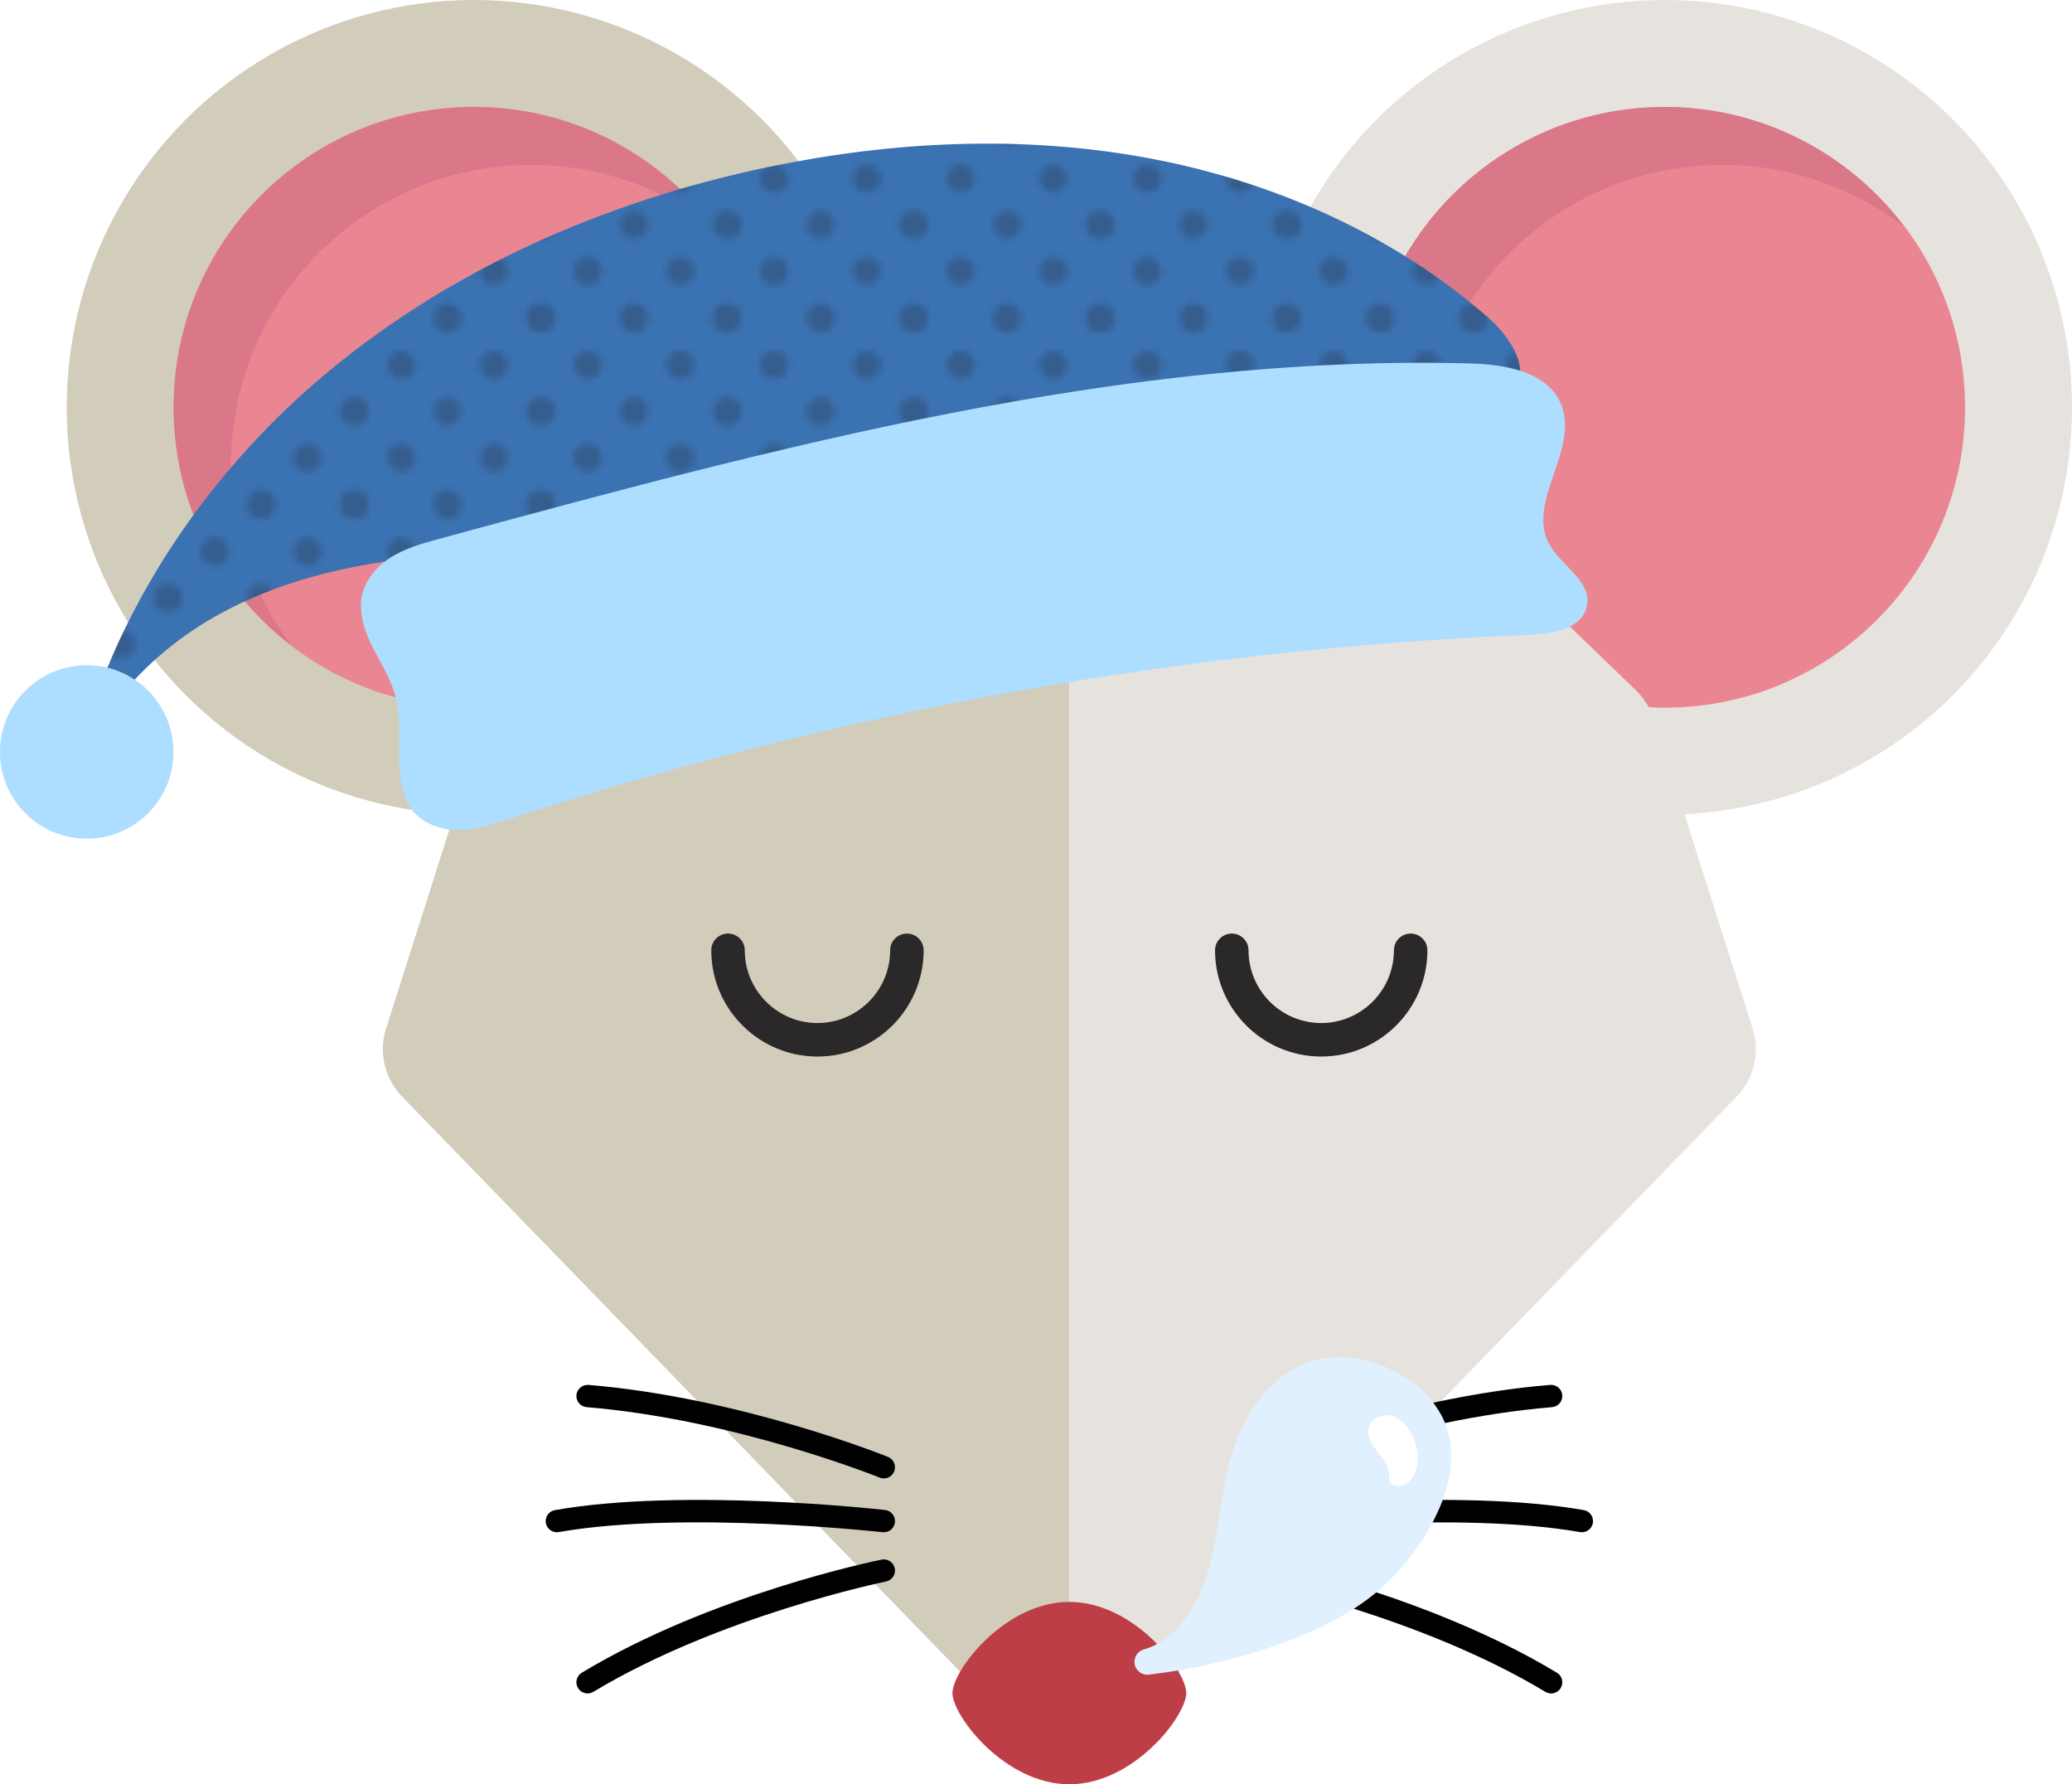<?xml version="1.0" encoding="UTF-8" standalone="no"?>
<!-- Generator: Adobe Illustrator 17.1.0, SVG Export Plug-In . SVG Version: 6.00 Build 0)  -->

<svg
   xmlns:dc="http://purl.org/dc/elements/1.1/"
   xmlns:cc="http://creativecommons.org/ns#"
   xmlns:rdf="http://www.w3.org/1999/02/22-rdf-syntax-ns#"
   xmlns:svg="http://www.w3.org/2000/svg"
   xmlns="http://www.w3.org/2000/svg"
   xmlns:xlink="http://www.w3.org/1999/xlink"
   xmlns:sodipodi="http://sodipodi.sourceforge.net/DTD/sodipodi-0.dtd"
   xmlns:inkscape="http://www.inkscape.org/namespaces/inkscape"
   version="1.1"
   id="Layer_1"
   x="0px"
   y="0px"
   viewBox="0 0 322.149 277.348"
   enable-background="new 0 0 372.825 346.286"
   xml:space="preserve"
   inkscape:version="0.48.4 r9939"
   width="100%"
   height="100%"
   sodipodi:docname="rattic_logo_sleeping.svg"><defs
     id="defs3223"><pattern
       inkscape:collect="always"
       xlink:href="#_x31_0_dpi_30_x25_"
       id="pattern3227"
       patternTransform="translate(-20.823,-34.469)" /></defs><sodipodi:namedview
     pagecolor="#ffffff"
     bordercolor="#666666"
     borderopacity="1"
     objecttolerance="10"
     gridtolerance="10"
     guidetolerance="10"
     inkscape:pageopacity="0"
     inkscape:pageshadow="2"
     inkscape:window-width="1600"
     inkscape:window-height="834"
     id="namedview3221"
     showgrid="false"
     fit-margin-top="0"
     fit-margin-left="0"
     fit-margin-right="0"
     fit-margin-bottom="0"
     inkscape:zoom="1.8337444"
     inkscape:cx="165.5895"
     inkscape:cy="138.67401"
     inkscape:window-x="0"
     inkscape:window-y="27"
     inkscape:window-maximized="1"
     inkscape:current-layer="Layer_1" /><pattern
     x="482"
     y="780"
     width="28.8"
     height="28.801"
     patternUnits="userSpaceOnUse"
     id="_x31_0_dpi_30_x25_"
     viewBox="2.16 -30.961 28.8 28.801"
     overflow="visible"><g
       id="g3135"><polygon
         fill="none"
         points="2.16,-30.961 30.96,-30.961 30.96,-2.16 2.16,-2.16   "
         id="polygon3137" /><g
         id="g3139"><path
           fill="#231F20"
           d="M30.96,0c1.192,0,2.159-0.967,2.159-2.16c0-1.193-0.968-2.16-2.159-2.16c-1.193,0-2.16,0.967-2.16,2.16     C28.8-0.967,29.767,0,30.96,0z"
           id="path3141" /><path
           fill="#231F20"
           d="M16.56,0c1.192,0,2.16-0.967,2.16-2.16c0-1.193-0.968-2.16-2.16-2.16c-1.193,0-2.16,0.967-2.16,2.16     C14.4-0.967,15.367,0,16.56,0z"
           id="path3143" /><path
           fill="#231F20"
           d="M30.96-14.4c1.192,0,2.159-0.967,2.159-2.16c0-1.193-0.968-2.16-2.159-2.16     c-1.193,0-2.16,0.967-2.16,2.16C28.8-15.367,29.767-14.4,30.96-14.4z"
           id="path3145" /><path
           fill="#231F20"
           d="M16.56-14.4c1.192,0,2.16-0.967,2.16-2.16c0-1.193-0.968-2.16-2.16-2.16c-1.193,0-2.16,0.967-2.16,2.16     C14.4-15.367,15.367-14.4,16.56-14.4z"
           id="path3147" /><path
           fill="#231F20"
           d="M9.36-7.201c1.192,0,2.16-0.967,2.16-2.16c0-1.191-0.968-2.158-2.16-2.158     c-1.193,0-2.16,0.967-2.16,2.158C7.2-8.168,8.167-7.201,9.36-7.201z"
           id="path3149" /><path
           fill="#231F20"
           d="M23.76-7.201c1.191,0,2.16-0.967,2.16-2.16c0-1.191-0.969-2.158-2.16-2.158     c-1.193,0-2.16,0.967-2.16,2.158C21.6-8.168,22.567-7.201,23.76-7.201z"
           id="path3151" /><path
           fill="#231F20"
           d="M9.36-21.602c1.192,0,2.16-0.967,2.16-2.158c0-1.193-0.968-2.16-2.16-2.16c-1.193,0-2.16,0.967-2.16,2.16     C7.2-22.568,8.167-21.602,9.36-21.602z"
           id="path3153" /><path
           fill="#231F20"
           d="M23.76-21.602c1.191,0,2.16-0.967,2.16-2.158c0-1.193-0.969-2.16-2.16-2.16     c-1.193,0-2.16,0.967-2.16,2.16C21.6-22.568,22.567-21.602,23.76-21.602z"
           id="path3155" /></g><g
         id="g3157"><path
           fill="#231F20"
           d="M2.16,0c1.191,0,2.159-0.967,2.159-2.16c0-1.193-0.968-2.16-2.159-2.16C0.967-4.32,0-3.354,0-2.16     C0-0.967,0.967,0,2.16,0z"
           id="path3159" /><path
           fill="#231F20"
           d="M2.16-14.4c1.191,0,2.159-0.967,2.159-2.16c0-1.193-0.968-2.16-2.159-2.16c-1.193,0-2.16,0.967-2.16,2.16     C0-15.367,0.967-14.4,2.16-14.4z"
           id="path3161" /></g><g
         id="g3163"><path
           fill="#231F20"
           d="M30.96-28.8c1.192,0,2.159-0.968,2.159-2.161c0-1.191-0.968-2.158-2.159-2.158     c-1.193,0-2.16,0.967-2.16,2.158C28.8-29.768,29.767-28.8,30.96-28.8z"
           id="path3165" /><path
           fill="#231F20"
           d="M16.56-28.8c1.192,0,2.16-0.968,2.16-2.161c0-1.191-0.968-2.158-2.16-2.158     c-1.193,0-2.16,0.967-2.16,2.158C14.4-29.768,15.367-28.8,16.56-28.8z"
           id="path3167" /></g><g
         id="g3169"><path
           fill="#231F20"
           d="M2.16-28.8c1.191,0,2.159-0.968,2.159-2.161c0-1.191-0.968-2.158-2.159-2.158     c-1.193,0-2.16,0.967-2.16,2.158C0-29.768,0.967-28.8,2.16-28.8z"
           id="path3171" /></g></g></pattern><g
     id="g3173"
     transform="translate(-20.823,-34.469)"><circle
       cx="94.508"
       cy="97.784"
       r="63.315"
       id="circle3175"
       sodipodi:cx="94.508003"
       sodipodi:cy="97.783997"
       sodipodi:rx="63.314999"
       sodipodi:ry="63.314999"
       style="fill:#d2ccbb"
       d="m 157.823,97.784 c 0,34.968 -28.347,63.315 -63.315,63.315 -34.968,0 -63.315,-28.347 -63.315,-63.315 0,-34.968 28.347,-63.315 63.315,-63.315 34.968,0 63.315,28.347 63.315,63.315 z" /><circle
       cx="94.508"
       cy="97.784"
       r="46.687"
       id="circle3177"
       sodipodi:cx="94.508003"
       sodipodi:cy="97.783997"
       sodipodi:rx="46.687"
       sodipodi:ry="46.687"
       style="fill:#ea8691"
       d="m 141.195,97.784 c 0,25.785 -20.902,46.687 -46.687,46.687 -25.785,0 -46.687,-20.902 -46.687,-46.687 0,-25.785 20.902,-46.687 46.687,-46.687 25.785,0 46.687,20.902 46.687,46.687 z" /><path
       d="m 56.736,106.786 c 0,-25.784 20.902,-46.687 46.687,-46.687 10.684,0 20.499,3.628 28.366,9.666 -8.519,-11.317 -22.025,-18.668 -37.281,-18.668 -25.784,0 -46.687,20.902 -46.687,46.687 0,15.101 7.2,28.487 18.321,37.021 -5.88,-7.809 -9.406,-17.491 -9.406,-28.019 z"
       id="path3179"
       inkscape:connector-curvature="0"
       style="fill:#da7889" /><path
       d="M 187.082,311.817 83.335,204.926 c -2.714,-2.797 -3.671,-6.859 -2.489,-10.573 L 96.05,146.57 c 0.593,-1.864 1.641,-3.55 3.049,-4.907 l 46.366,-44.687 c 2.07,-1.995 4.832,-3.109 7.706,-3.109 h 33.913 v 217.95 z"
       id="path3181"
       inkscape:connector-curvature="0"
       style="fill:#d2ccbb" /><circle
       cx="279.657"
       cy="97.784"
       r="63.315"
       id="circle3183"
       sodipodi:cx="279.65701"
       sodipodi:cy="97.783997"
       sodipodi:rx="63.314999"
       sodipodi:ry="63.314999"
       style="fill:#e6e3df"
       d="m 342.972,97.784 c 0,34.968 -28.347,63.315 -63.315,63.315 -34.968,0 -63.315,-28.347 -63.315,-63.315 0,-34.968 28.347,-63.315 63.315,-63.315 34.968,0 63.315,28.347 63.315,63.315 z" /><circle
       cx="279.657"
       cy="97.784"
       r="46.687"
       id="circle3185"
       sodipodi:cx="279.65701"
       sodipodi:cy="97.783997"
       sodipodi:rx="46.687"
       sodipodi:ry="46.687"
       style="fill:#ea8691"
       d="m 326.344,97.784 c 0,25.785 -20.902,46.687 -46.687,46.687 -25.785,0 -46.687,-20.902 -46.687,-46.687 0,-25.785 20.902,-46.687 46.687,-46.687 25.785,0 46.687,20.902 46.687,46.687 z" /><path
       d="m 241.884,106.786 c 0,-25.784 20.902,-46.687 46.687,-46.687 10.684,0 20.499,3.628 28.366,9.666 -8.519,-11.317 -22.025,-18.668 -37.281,-18.668 -25.784,0 -46.687,20.902 -46.687,46.687 0,15.101 7.2,28.487 18.321,37.021 -5.879,-7.809 -9.406,-17.491 -9.406,-28.019 z"
       id="path3187"
       inkscape:connector-curvature="0"
       style="fill:#da7889" /><path
       d="m 158.235,264.274 c -0.219,0 -0.439,-0.041 -0.655,-0.129 -0.222,-0.088 -22.441,-9.038 -45.546,-10.947 -0.956,-0.078 -1.667,-0.916 -1.589,-1.872 0.081,-0.956 0.926,-1.645 1.874,-1.587 23.649,1.953 46.343,11.099 46.57,11.191 0.889,0.359 1.316,1.373 0.953,2.262 -0.273,0.675 -0.922,1.082 -1.607,1.082 z"
       id="path3189"
       inkscape:connector-curvature="0" /><path
       d="m 107.4,272.643 c -0.827,0 -1.56,-0.593 -1.709,-1.434 -0.164,-0.946 0.466,-1.845 1.411,-2.011 19.766,-3.476 50.046,-0.159 51.326,-0.017 0.953,0.109 1.638,0.966 1.533,1.919 -0.107,0.956 -0.944,1.648 -1.919,1.533 -0.309,-0.037 -31.063,-3.408 -50.339,-0.017 -0.103,0.021 -0.203,0.027 -0.303,0.027 z"
       id="path3191"
       inkscape:connector-curvature="0" /><path
       d="m 112.179,297.698 c -0.588,0 -1.163,-0.298 -1.489,-0.841 -0.495,-0.821 -0.231,-1.889 0.592,-2.384 20.21,-12.168 45.542,-17.36 46.61,-17.577 0.941,-0.19 1.855,0.421 2.045,1.36 0.188,0.939 -0.419,1.855 -1.36,2.045 -0.256,0.051 -25.822,5.297 -45.505,17.149 -0.28,0.166 -0.588,0.248 -0.893,0.248 z"
       id="path3193"
       inkscape:connector-curvature="0" /><path
       d="M 187.082,311.817 290.83,204.926 c 2.714,-2.797 3.671,-6.859 2.489,-10.573 L 278.115,146.57 c -0.593,-1.864 -1.641,-3.55 -3.049,-4.907 L 228.7,96.976 c -2.07,-1.995 -4.832,-3.109 -7.706,-3.109 h -33.913 v 217.95 z"
       id="path3195"
       inkscape:connector-curvature="0"
       style="fill:#e6e3df" /><path
       d="m 215.929,264.274 c -0.685,0 -1.334,-0.407 -1.607,-1.082 -0.363,-0.889 0.064,-1.902 0.953,-2.262 0.227,-0.092 22.923,-9.238 46.571,-11.191 0.953,-0.071 1.794,0.631 1.874,1.587 0.078,0.956 -0.632,1.794 -1.589,1.872 -23.104,1.909 -45.325,10.859 -45.547,10.947 -0.214,0.088 -0.436,0.129 -0.655,0.129 z"
       id="path3197"
       inkscape:connector-curvature="0" /><path
       d="m 266.765,272.643 c -0.1,0 -0.2,-0.007 -0.302,-0.027 -19.276,-3.378 -50.032,-0.017 -50.341,0.017 -0.948,0.112 -1.813,-0.577 -1.919,-1.533 -0.105,-0.953 0.58,-1.811 1.533,-1.919 1.278,-0.142 31.56,-3.456 51.328,0.017 0.944,0.166 1.575,1.065 1.411,2.011 -0.15,0.841 -0.882,1.434 -1.71,1.434 z"
       id="path3199"
       inkscape:connector-curvature="0" /><path
       d="m 261.987,297.698 c -0.305,0 -0.614,-0.081 -0.894,-0.248 -19.683,-11.852 -45.251,-17.098 -45.507,-17.149 -0.941,-0.19 -1.548,-1.106 -1.36,-2.045 0.19,-0.943 1.099,-1.55 2.045,-1.36 1.068,0.217 26.402,5.409 46.612,17.577 0.822,0.495 1.087,1.563 0.592,2.384 -0.325,0.542 -0.9,0.841 -1.488,0.841 z"
       id="path3201"
       inkscape:connector-curvature="0" /><path
       d="m 187.083,311.817 c 10.038,0 18.175,-10.636 18.175,-14.175 0,-3.539 -8.137,-14.175 -18.175,-14.175 -10.038,0 -18.175,10.636 -18.175,14.175 0.001,3.54 8.138,14.175 18.175,14.175 z"
       id="path3203"
       inkscape:connector-curvature="0"
       style="fill:#be3e48" /><path
       d="m 147.922,198.698 c -9.105,0 -16.512,-7.406 -16.512,-16.512 0,-1.438 1.167,-2.604 2.604,-2.604 1.438,0 2.604,1.167 2.604,2.604 0,6.233 5.07,11.303 11.303,11.303 6.231,0 11.301,-5.07 11.301,-11.303 0,-1.438 1.167,-2.604 2.604,-2.604 1.438,0 2.604,1.167 2.604,2.604 0.002,9.105 -7.404,16.512 -16.508,16.512 z"
       id="path3205"
       inkscape:connector-curvature="0"
       style="fill:#2a2828" /><path
       d="m 226.244,198.698 c -9.104,0 -16.51,-7.406 -16.51,-16.512 0,-1.438 1.167,-2.604 2.604,-2.604 1.438,0 2.604,1.167 2.604,2.604 0,6.233 5.07,11.303 11.301,11.303 6.231,0 11.301,-5.07 11.301,-11.303 0,-1.438 1.167,-2.604 2.604,-2.604 1.438,0 2.604,1.167 2.604,2.604 0.002,9.105 -7.405,16.512 -16.508,16.512 z"
       id="path3207"
       inkscape:connector-curvature="0"
       style="fill:#2a2828" /></g><path
     d="m 112.2,86.321 c 40.354,-0.516 79.698,-11.809 118.469,-23.014 1.652,-0.477 3.398,-1.013 4.532,-2.305 2.997,-3.412 -0.36,-8.608 -3.778,-11.599 -14.884,-13.027 -33.64,-21.285 -53.093,-24.865 -19.453,-3.58 -39.587,-2.605 -58.948,1.438 -25.569,5.339 -50.249,16.195 -70.047,33.236 -19.798,17.041 -34.467,40.484 -38.965,66.215 2.642,-12.959 12.31,-23.75 23.926,-30.073 11.616,-6.323 25.021,-8.637 38.233,-9.248 13.212,-0.611 26.446,0.384 39.671,0.215 z"
     id="path3209"
     inkscape:connector-curvature="0"
     style="fill:#3b72b2" /><path
     d="m 112.2,86.321 c 40.354,-0.516 79.698,-11.809 118.469,-23.014 1.652,-0.477 3.398,-1.013 4.532,-2.305 2.997,-3.412 -0.36,-8.608 -3.778,-11.599 -14.884,-13.027 -33.64,-21.285 -53.093,-24.865 -19.453,-3.58 -39.587,-2.605 -58.948,1.438 -25.569,5.339 -50.249,16.195 -70.047,33.236 -19.798,17.041 -34.467,40.484 -38.965,66.215 2.642,-12.959 12.31,-23.75 23.926,-30.073 11.616,-6.323 25.021,-8.637 38.233,-9.248 13.212,-0.611 26.446,0.384 39.671,0.215 z"
     id="path3211"
     inkscape:connector-curvature="0"
     style="fill:url(#pattern3227);fill-opacity:0.25" /><path
     d="m 61.722,109.289 c 0.975,5.174 -0.602,10.617 1.592,15.386 1.262,2.744 4.368,4.202 7.34,4.331 2.972,0.13 5.874,-0.828 8.708,-1.753 C 130.725,110.487 184.311,100.839 238.182,98.657 c 3.526,-0.143 8.046,-1.093 8.585,-4.648 0.585,-3.856 -4.16,-6.111 -5.961,-9.55 -3.388,-6.471 4.541,-14.444 2.028,-21.318 -1.955,-5.35 -8.762,-6.509 -14.363,-6.653 -54.286,-1.394 -107.655,12.99 -160.144,27.261 -2.753,0.748 -5.561,1.522 -7.933,3.133 -2.372,1.611 -4.271,4.238 -4.276,7.141 -0.01,5.878 4.516,9.493 5.604,15.266 z"
     id="path3213"
     inkscape:connector-curvature="0"
     style="fill:#aedeff" /><circle
     cx="34.31"
     cy="151.353"
     r="13.487"
     id="circle3215"
     sodipodi:cx="34.310001"
     sodipodi:cy="151.353"
     sodipodi:rx="13.487"
     sodipodi:ry="13.487"
     style="fill:#aedeff"
     transform="translate(-20.823,-34.469)" /><path
     stroke-miterlimit="10"
     d="m 197.636,253.91 c -6.232,2.16 -12.7,3.642 -19.251,4.411 5.972,-1.714 9.738,-7.713 11.43,-13.691 1.692,-5.978 1.884,-12.312 3.707,-18.252 1.823,-5.939 5.901,-11.81 11.973,-13.126 6.862,-1.487 15.938,3.142 17.739,9.928 1.801,6.787 -2.885,14.95 -7.66,20.098 -4.775,5.148 -11.303,8.333 -17.938,10.632 z"
     id="path3217"
     inkscape:connector-curvature="0"
     style="fill:#e1f0ff;stroke:#e1f0ff;stroke-width:4;stroke-linecap:round;stroke-linejoin:round;stroke-miterlimit:10" /><path
     d="m 218.138,230.863 c -0.597,0.235 -1.36,0.228 -1.793,-0.245 -0.462,-0.505 -0.365,-1.283 -0.464,-1.96 -0.187,-1.276 -1.127,-2.286 -1.921,-3.303 -0.793,-1.017 -1.507,-2.303 -1.145,-3.54 0.404,-1.378 2.097,-2.084 3.491,-1.739 1.394,0.345 2.467,1.494 3.133,2.767 0.572,1.093 0.903,2.312 0.963,3.544 0.087,1.784 -0.601,3.822 -2.264,4.476 z"
     id="path3219"
     inkscape:connector-curvature="0"
     style="fill:#ffffff" /></svg>